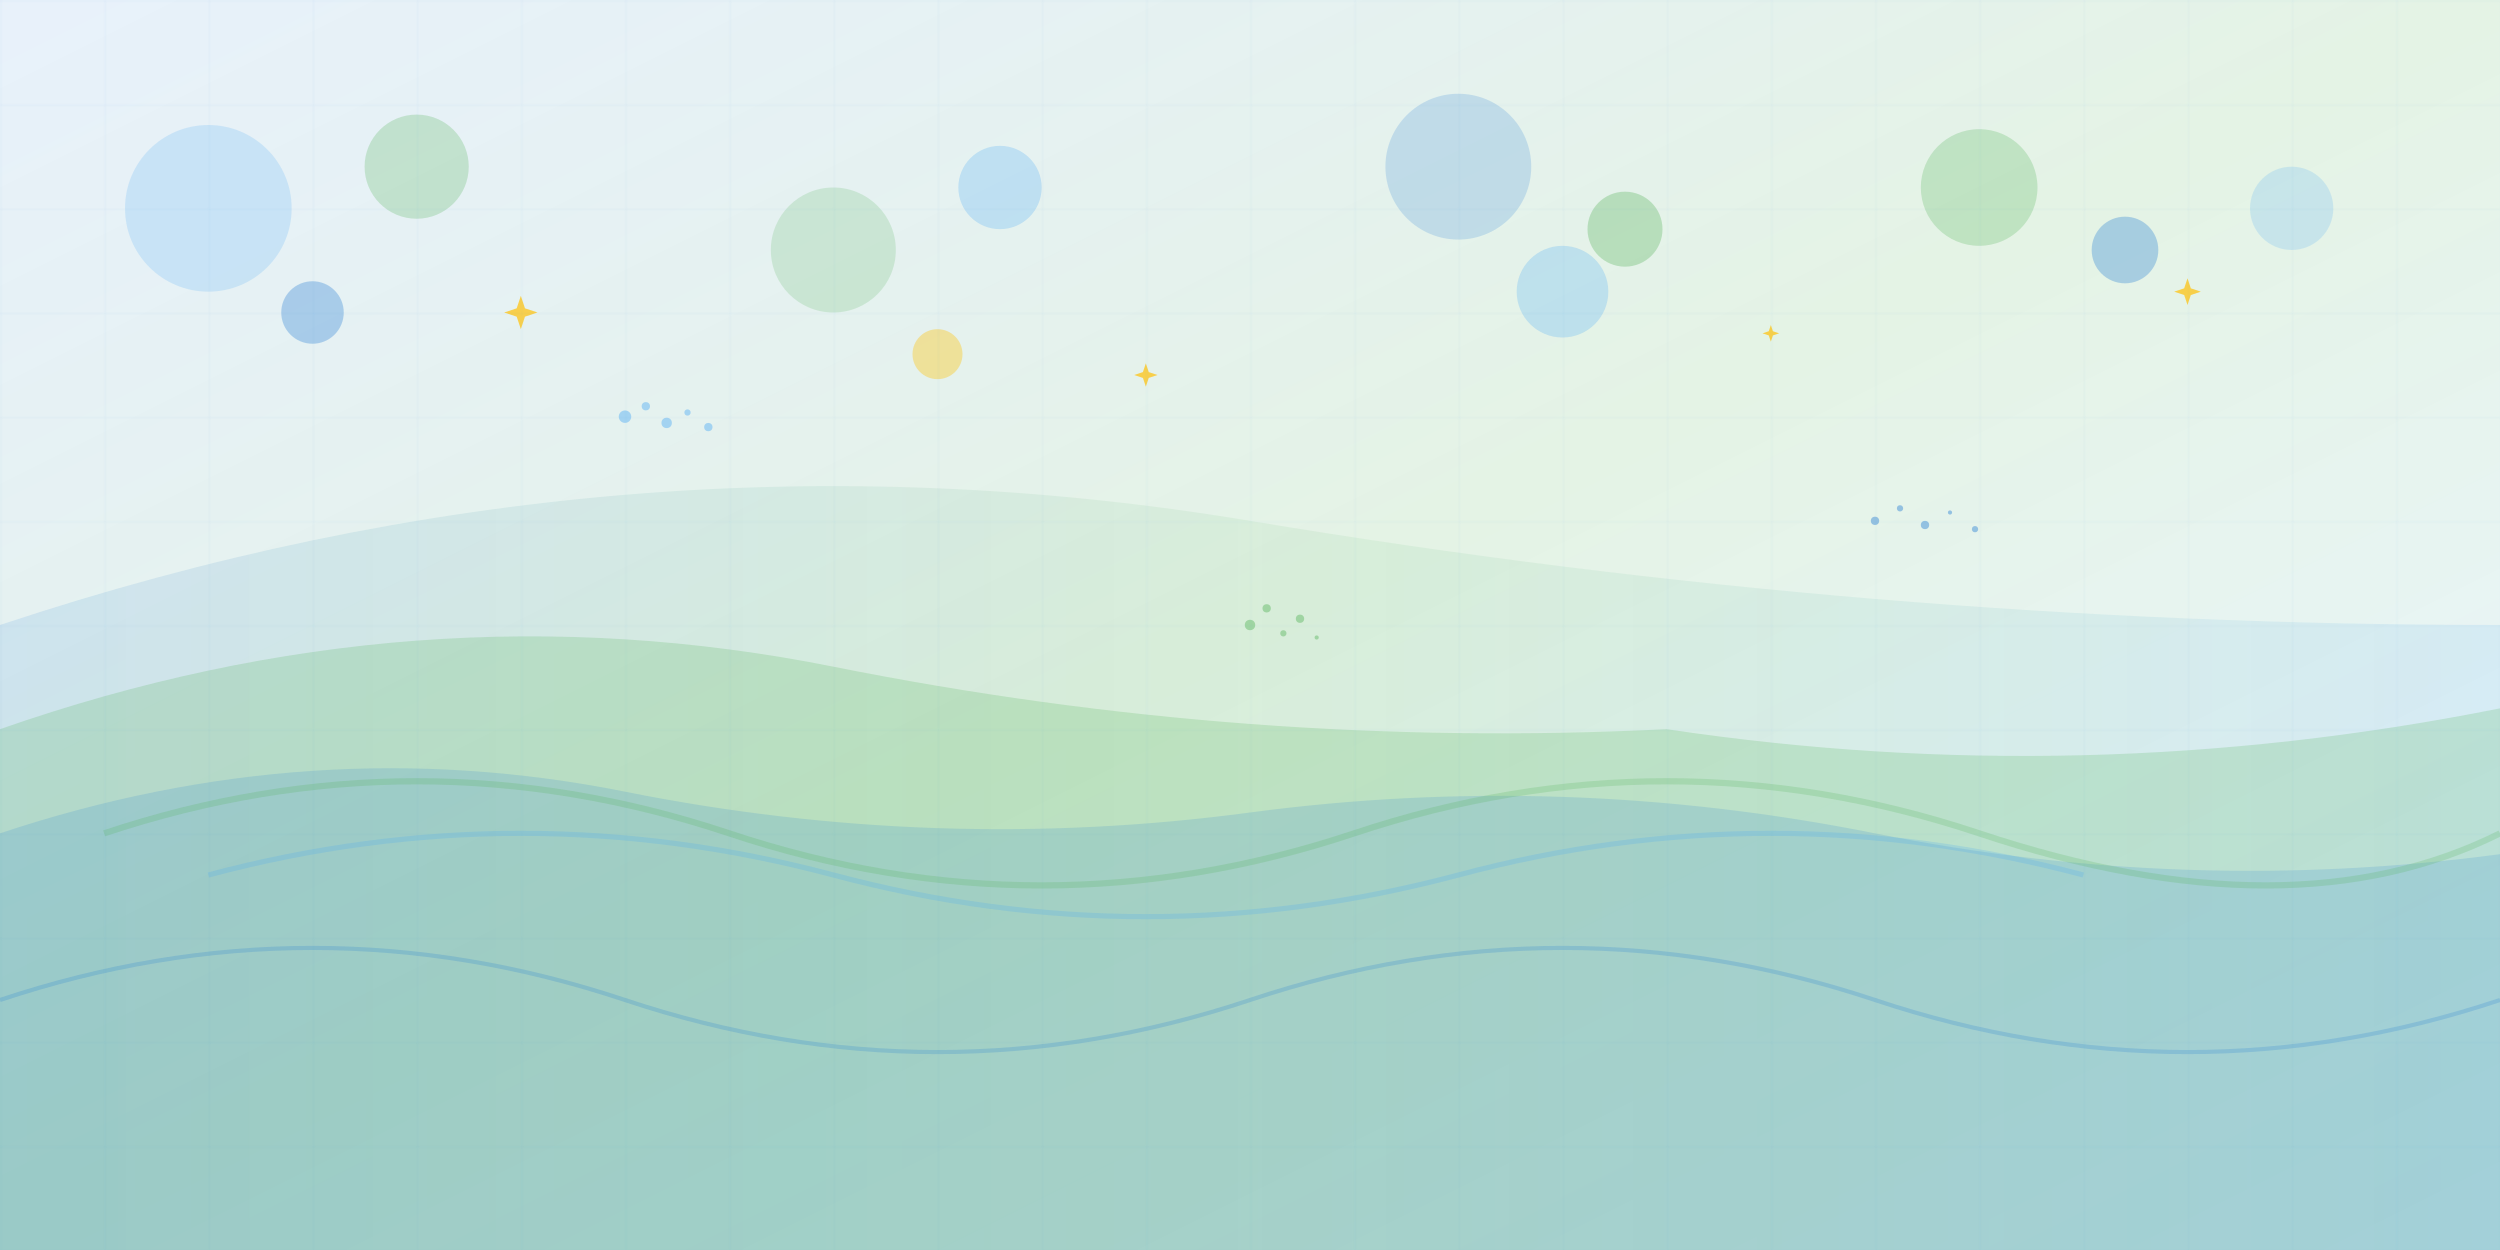 <svg width="1200" height="600" viewBox="0 0 1200 600" fill="none" xmlns="http://www.w3.org/2000/svg">
  <defs>
    <linearGradient id="bg-gradient" x1="0%" y1="0%" x2="100%" y2="100%">
      <stop offset="0%" stop-color="#1976D2" stop-opacity="0.1"/>
      <stop offset="50%" stop-color="#4CAF50" stop-opacity="0.15"/>
      <stop offset="100%" stop-color="#42A5F5" stop-opacity="0.1"/>
    </linearGradient>
    
    <linearGradient id="wave-gradient" x1="0%" y1="0%" x2="100%" y2="0%">
      <stop offset="0%" stop-color="#1976D2" stop-opacity="0.3"/>
      <stop offset="50%" stop-color="#4CAF50" stop-opacity="0.2"/>
      <stop offset="100%" stop-color="#42A5F5" stop-opacity="0.3"/>
    </linearGradient>
  </defs>
  
  <!-- Background -->
  <rect width="1200" height="600" fill="url(#bg-gradient)"/>
  
  <!-- Abstract waves -->
  <path d="M0,300 Q300,200 600,250 T1200,300 L1200,600 L0,600 Z" fill="url(#wave-gradient)" opacity="0.4"/>
  <path d="M0,350 Q200,280 400,320 T800,350 Q1000,380 1200,340 L1200,600 L0,600 Z" fill="#4CAF50" opacity="0.2"/>
  <path d="M0,400 Q150,350 300,380 Q450,410 600,390 Q750,370 900,400 Q1050,430 1200,410 L1200,600 L0,600 Z" fill="#1976D2" opacity="0.15"/>
  
  <!-- Floating geometric shapes -->
  <g opacity="0.6">
    <!-- Circles representing bubbles -->
    <circle cx="100" cy="100" r="40" fill="#42A5F5" opacity="0.3"/>
    <circle cx="200" cy="80" r="25" fill="#4CAF50" opacity="0.4"/>
    <circle cx="150" cy="150" r="15" fill="#1976D2" opacity="0.5"/>
    
    <circle cx="400" cy="120" r="30" fill="#4CAF50" opacity="0.3"/>
    <circle cx="480" cy="90" r="20" fill="#42A5F5" opacity="0.4"/>
    <circle cx="450" cy="170" r="12" fill="#FFC107" opacity="0.6"/>
    
    <circle cx="700" cy="80" r="35" fill="#1976D2" opacity="0.3"/>
    <circle cx="780" cy="110" r="18" fill="#4CAF50" opacity="0.5"/>
    <circle cx="750" cy="140" r="22" fill="#42A5F5" opacity="0.4"/>
    
    <circle cx="950" cy="90" r="28" fill="#4CAF50" opacity="0.4"/>
    <circle cx="1020" cy="120" r="16" fill="#1976D2" opacity="0.5"/>
    <circle cx="1100" cy="100" r="20" fill="#42A5F5" opacity="0.3"/>
  </g>
  
  <!-- Abstract cleaning elements -->
  <g opacity="0.4">
    <!-- Spray patterns -->
    <g transform="translate(300, 200)">
      <circle cx="0" cy="0" r="3" fill="#42A5F5"/>
      <circle cx="10" cy="-5" r="2" fill="#42A5F5"/>
      <circle cx="20" cy="3" r="2.5" fill="#42A5F5"/>
      <circle cx="30" cy="-2" r="1.5" fill="#42A5F5"/>
      <circle cx="40" cy="5" r="2" fill="#42A5F5"/>
    </g>
    
    <g transform="translate(600, 300)">
      <circle cx="0" cy="0" r="2.5" fill="#4CAF50"/>
      <circle cx="8" cy="-8" r="2" fill="#4CAF50"/>
      <circle cx="16" cy="4" r="1.5" fill="#4CAF50"/>
      <circle cx="24" cy="-3" r="2" fill="#4CAF50"/>
      <circle cx="32" cy="6" r="1" fill="#4CAF50"/>
    </g>
    
    <g transform="translate(900, 250)">
      <circle cx="0" cy="0" r="2" fill="#1976D2"/>
      <circle cx="12" cy="-6" r="1.5" fill="#1976D2"/>
      <circle cx="24" cy="2" r="2" fill="#1976D2"/>
      <circle cx="36" cy="-4" r="1" fill="#1976D2"/>
      <circle cx="48" cy="4" r="1.5" fill="#1976D2"/>
    </g>
  </g>
  
  <!-- Sparkle effects -->
  <g fill="#FFC107" opacity="0.7">
    <g transform="translate(250, 150)">
      <polygon points="0,-8 2,-2 8,0 2,2 0,8 -2,2 -8,0 -2,-2"/>
    </g>
    <g transform="translate(550, 180) scale(0.7)">
      <polygon points="0,-8 2,-2 8,0 2,2 0,8 -2,2 -8,0 -2,-2"/>
    </g>
    <g transform="translate(850, 160) scale(0.5)">
      <polygon points="0,-8 2,-2 8,0 2,2 0,8 -2,2 -8,0 -2,-2"/>
    </g>
    <g transform="translate(1050, 140) scale(0.8)">
      <polygon points="0,-8 2,-2 8,0 2,2 0,8 -2,2 -8,0 -2,-2"/>
    </g>
  </g>
  
  <!-- Subtle grid pattern -->
  <defs>
    <pattern id="grid" width="50" height="50" patternUnits="userSpaceOnUse">
      <path d="M 50 0 L 0 0 0 50" fill="none" stroke="#1976D2" stroke-width="0.5" opacity="0.1"/>
    </pattern>
  </defs>
  <rect width="1200" height="600" fill="url(#grid)"/>
  
  <!-- Organic flowing shapes -->
  <g opacity="0.2">
    <path d="M50,400 Q200,350 350,400 Q500,450 650,400 Q800,350 950,400 Q1100,450 1200,400" 
          stroke="#4CAF50" stroke-width="3" fill="none"/>
    <path d="M0,480 Q150,430 300,480 Q450,530 600,480 Q750,430 900,480 Q1050,530 1200,480" 
          stroke="#1976D2" stroke-width="2" fill="none"/>
    <path d="M100,420 Q250,380 400,420 Q550,460 700,420 Q850,380 1000,420" 
          stroke="#42A5F5" stroke-width="2.5" fill="none"/>
  </g>
</svg>
